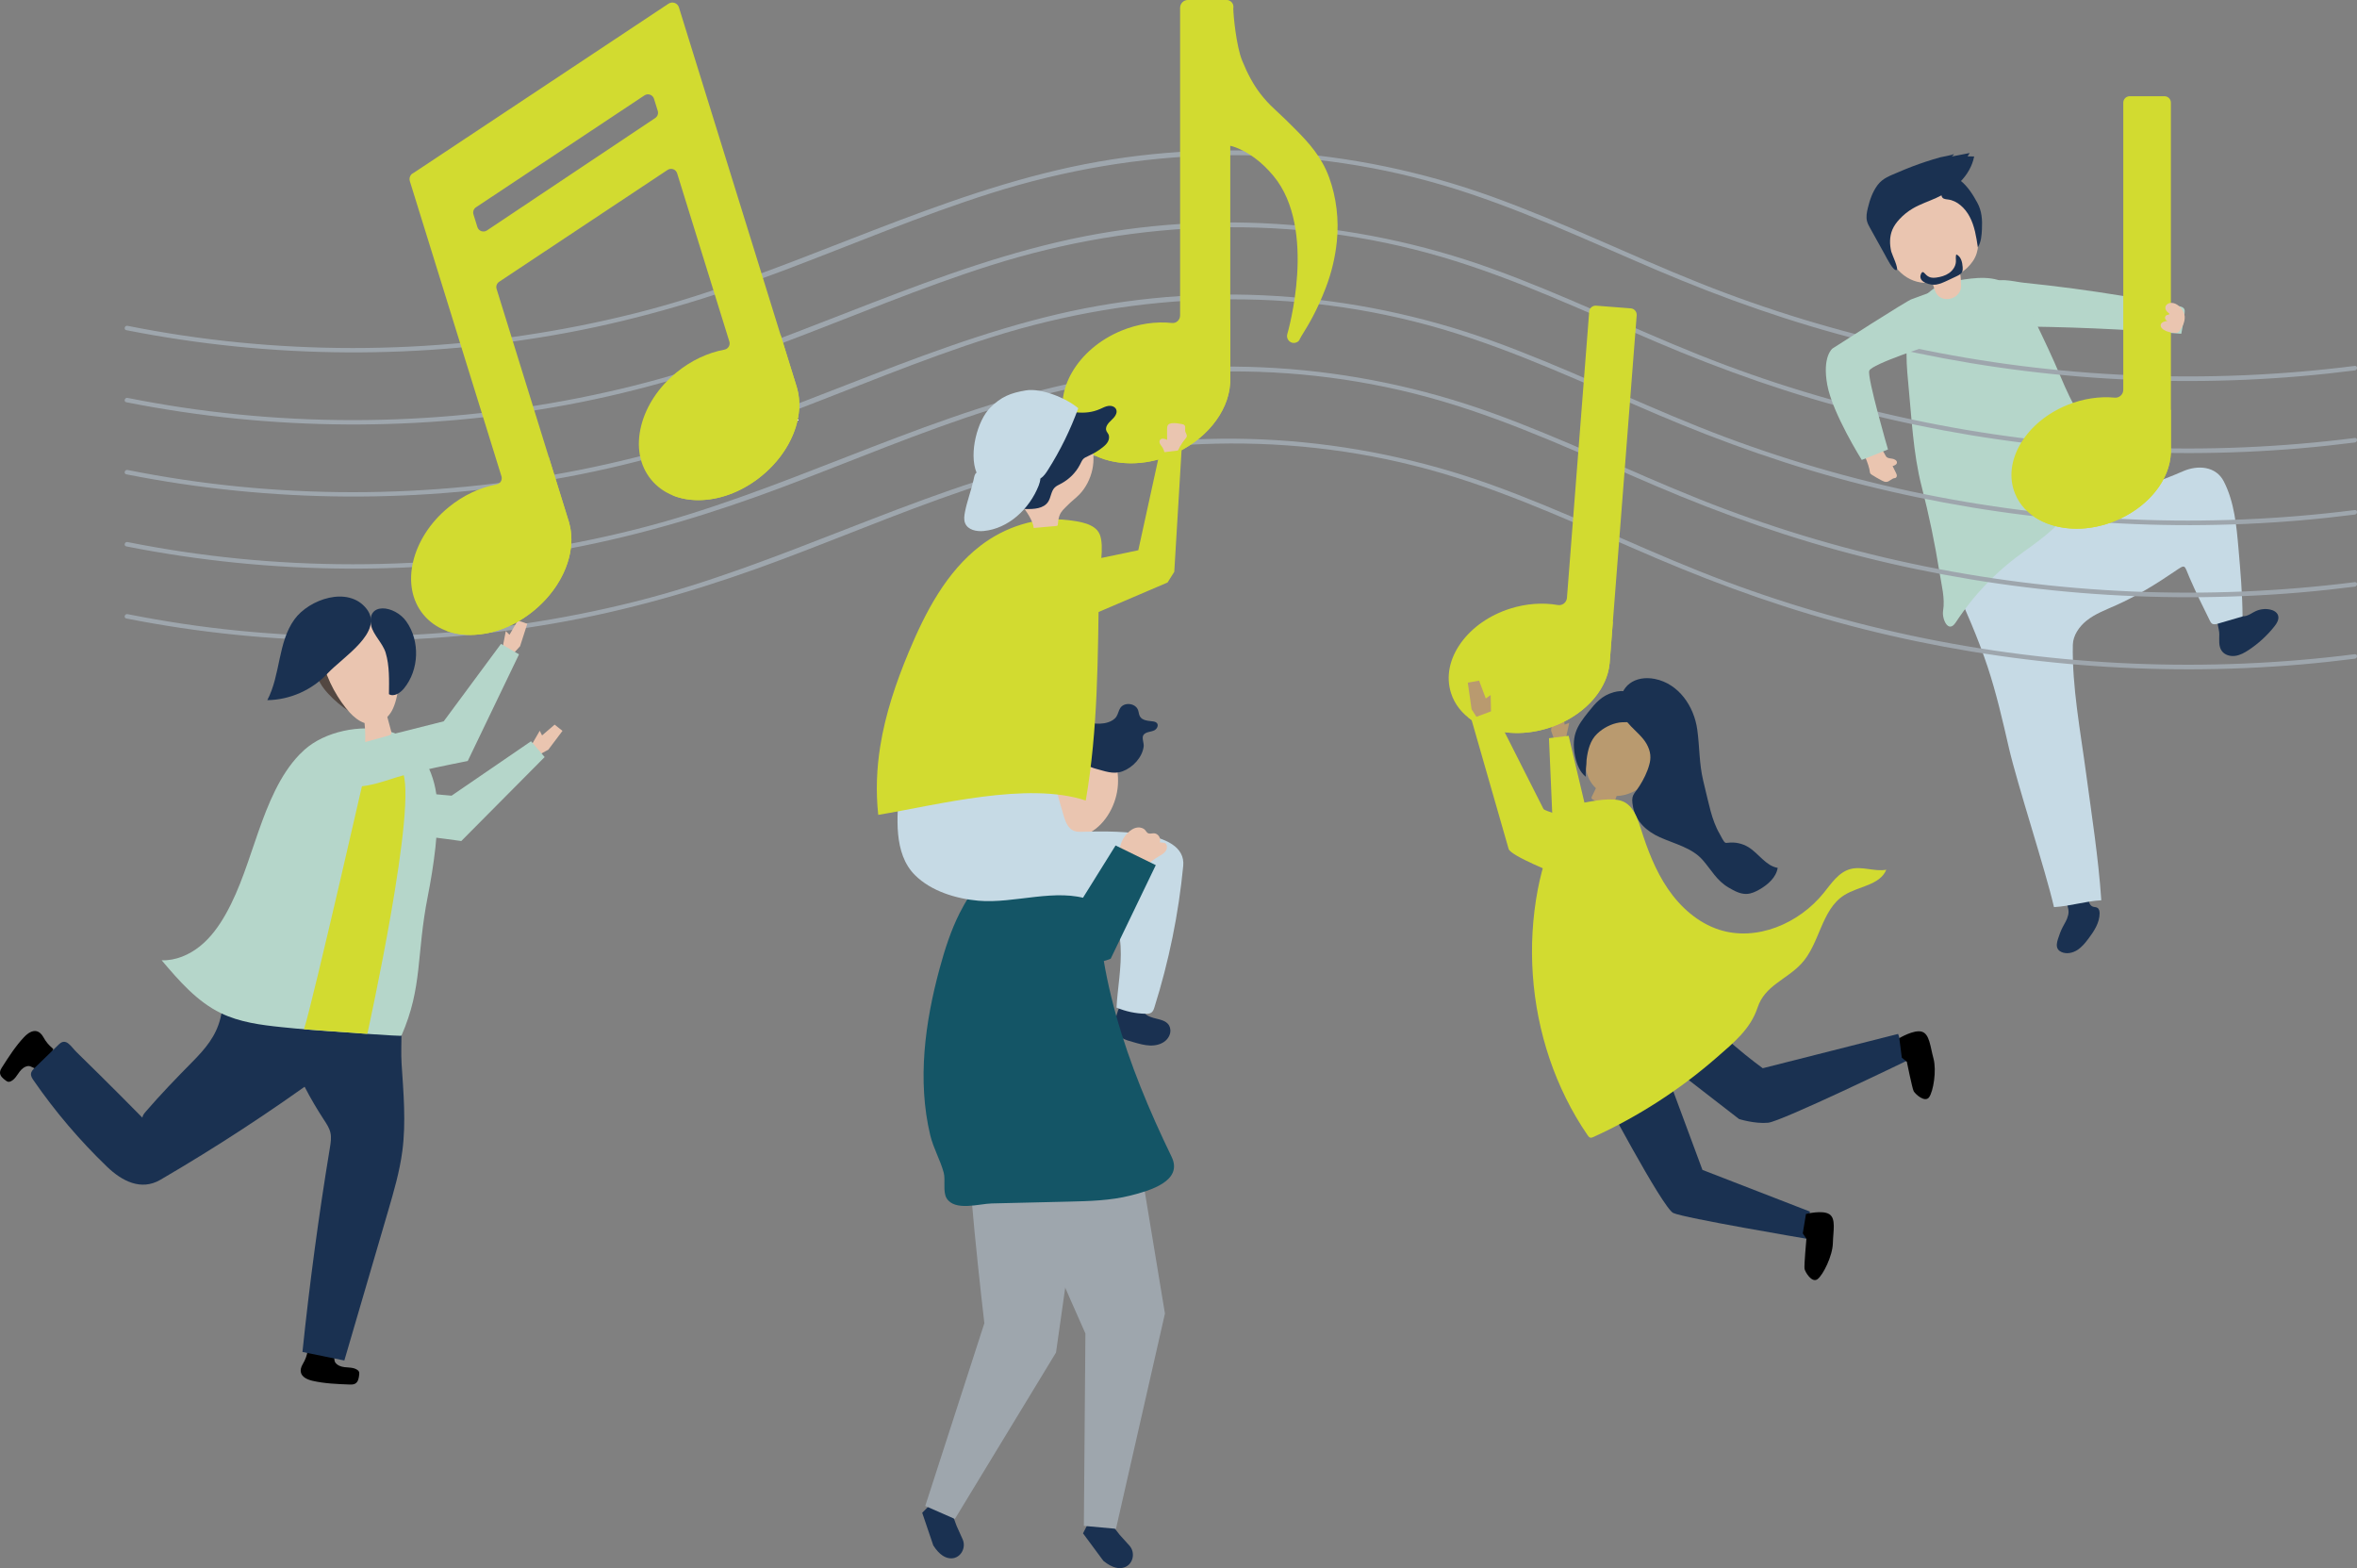 <?xml version="1.0" encoding="UTF-8"?> <!-- Creator: CorelDRAW 2018 (64-Bit) --> <svg xmlns="http://www.w3.org/2000/svg" xmlns:xlink="http://www.w3.org/1999/xlink" xml:space="preserve" width="340.51mm" height="226.527mm" style="shape-rendering:geometricPrecision; text-rendering:geometricPrecision; image-rendering:optimizeQuality; fill-rule:evenodd; clip-rule:evenodd" viewBox="0 0 7634.37 5078.82"><rect x="0" y="0" width="7634.37" height="5078.82" fill="#808080" stroke="none"/> <defs> <style type="text/css"> <![CDATA[ .fil0 {fill:black;fill-rule:nonzero} .fil8 {fill:#145566;fill-rule:nonzero} .fil1 {fill:#1A3151;fill-rule:nonzero} .fil13 {fill:#534741;fill-rule:nonzero} .fil6 {fill:#9EA6AD;fill-rule:nonzero} .fil12 {fill:#A19FAA;fill-rule:nonzero} .fil2 {fill:#B5D6CA;fill-rule:nonzero} .fil10 {fill:#B6C8D2;fill-rule:nonzero} .fil4 {fill:#B99A6F;fill-rule:nonzero} .fil3 {fill:#C6DAE5;fill-rule:nonzero} .fil5 {fill:#D2DB30;fill-rule:nonzero} .fil7 {fill:#EAC5B0;fill-rule:nonzero} .fil9 {fill:#EAEAEA;fill-rule:nonzero} .fil11 {fill:#FAF1F5;fill-rule:nonzero} ]]> </style> </defs> <g id="Слой_x0020_1">  <path class="fil0" d="M974.96 4446.43c3.9,12.88 18.19,21.32 37.49,25.72 38.81,8.87 78.87,10.43 118.65,11.95 6.82,0.25 14.08,0.41 19.92,-3.12 9.26,-5.61 11.28,-17.93 12.37,-28.7 0.32,-3.26 0.63,-6.68 -0.68,-9.67 -1.08,-2.48 -3.15,-4.37 -5.37,-5.89 -11.85,-8.18 -27.43,-7.23 -41.72,-8.89 -11.06,-1.28 -22.69,-5.47 -29.49,-14.73 -5.77,-7.87 -1.67,-28.2 -7.75,-31.01 -23.42,-10.86 -50.05,-11.69 -75.85,-12.35 -1.27,-0.03 -2.6,-0.04 -3.69,0.61 -1.69,1.02 -2.11,3.23 -2.43,5.17 -2.38,14.58 -7.57,28.7 -15.2,41.34 -7.05,11.67 -8.68,21.48 -6.25,29.55z"></path> <path class="fil0" d="M118.87 3339.86c-13.08,-3.16 -27.59,4.91 -41.15,19.32 -27.29,28.99 -48.9,62.76 -70.34,96.31 -3.67,5.75 -7.47,11.93 -7.38,18.75 0.15,10.82 9.76,18.8 18.49,25.19 2.64,1.93 5.43,3.92 8.68,4.31 2.67,0.31 5.36,-0.52 7.8,-1.65 13.05,-6.09 20.11,-20 28.78,-31.5 6.7,-8.88 16.2,-16.8 27.61,-17.98 9.72,-1 25.17,12.83 30.68,9.01 21.21,-14.72 35.4,-37.26 49.02,-59.19 0.67,-1.08 1.35,-2.22 1.34,-3.48 -0.03,-1.97 -1.72,-3.45 -3.24,-4.71 -11.37,-9.43 -20.92,-21.05 -27.97,-34.03 -6.5,-11.97 -14.14,-18.36 -22.33,-20.34z"></path> <path class="fil1" d="M623.07 3439.15l-1.3 1.31c-50.87,51.58 -101.69,104.18 -149.03,159.06 -5.16,5.98 -10.47,12.42 -11.73,20.21 -46.86,-47.61 -94.03,-94.9 -141.52,-141.87 -23.74,-23.47 -47.57,-46.88 -71.48,-70.21 -18.12,-17.67 -33.55,-48.19 -57.03,-25.41 -26.07,25.31 -52.14,50.62 -78.21,75.93 -5.66,5.49 -11.66,11.68 -12.41,19.53 -0.74,7.72 3.83,14.85 8.24,21.22 69.84,101.08 149.86,195.12 238.46,280.24 47.52,45.66 109.6,78.52 172.22,42.02 180.52,-105.22 355.68,-219.63 524.58,-342.63 11.9,-8.66 24.14,-17.8 31.2,-30.71 7.01,-12.82 8.11,-27.94 9.07,-42.52 2.56,-38.95 3.48,-82.76 -23.14,-111.32 -15.07,-16.16 -36.54,-24.42 -57.22,-32.18 -41.37,-15.51 -82.75,-31.02 -124.12,-46.52 -28.64,-10.73 -53.62,-33.31 -82.32,-42.76 -28.05,-9.26 -52.82,20.8 -63.05,44.22 -11.16,25.53 -13.53,53.89 -20.25,80.94 -14.72,59.26 -49.61,99.45 -90.95,141.47z"></path> <path class="fil1" d="M1303.13 3728.3c-8.68,66.08 -27.47,130.35 -46.19,194.3 -47.2,161.26 -94.41,322.5 -141.61,483.76 -45.23,-9.22 -90.47,-18.44 -135.69,-27.65 22.98,-221.27 52.62,-441.83 88.87,-661.31 2.69,-16.28 5.41,-33.06 1.69,-49.13 -3.46,-14.92 -12.17,-27.98 -20.53,-40.79 -90.33,-138.31 -161.38,-300.03 -142.53,-464.15 3.02,-26.28 230.92,-9.58 254.47,-6.3 58.25,8.1 110.09,17.95 128.02,79.55 18.39,63.18 6.88,143.42 11.1,208.52 6.11,94.22 14.76,189.08 2.4,283.21z"></path> <path class="fil2" d="M7057.59 991.55c6.34,1.27 13.4,3.02 16.76,8.35 2.67,4.24 2.22,9.58 1.65,14.51 -2.63,22.33 -6.22,44.54 -10.74,66.57 -187.05,-15.16 -374.73,-23.11 -562.45,-23.81 -11.9,-0.05 -24.27,-0.17 -34.98,-5.19 -9.2,-4.31 -16.32,-11.89 -22.13,-19.99 -21.33,-29.77 -25.9,-76.44 -3.16,-107.1 22.7,-30.61 79.17,-12.59 111.57,-9.29 107.55,10.98 214.72,25.24 321.34,42.74 60.92,10.01 121.65,21.09 182.15,33.21z"></path> <path class="fil1" d="M6698.25 2965.62c-2.93,13.23 -10.79,24.75 -17.04,36.78 -6.44,12.42 -11.25,25.62 -15.47,38.97 -3.47,10.95 -6.32,23.74 0.17,33.2 2.78,4.06 6.99,6.94 11.48,8.94 16.21,7.19 35.68,3.11 50.68,-6.35 14.99,-9.46 26.34,-23.62 36.98,-37.81 18.05,-24.08 35.62,-51.1 35.63,-81.2 0.01,-6.77 -1.48,-14.49 -7.28,-17.99 -4.38,-2.64 -9.97,-2.07 -14.78,-3.84 -11.76,-4.34 -13.95,-19.57 -16.01,-31.93 -2.38,-14.28 -7.07,-28.17 -13.83,-40.96 -1.28,-2.41 -2.91,-5.01 -5.55,-5.66 -1.8,-0.44 -3.67,0.13 -5.43,0.69 -18.71,5.95 -48.17,7.41 -51.44,28.93 -3.91,25.7 20.48,50.94 11.9,78.22z"></path> <path class="fil1" d="M7188.38 2053.7c0.02,18.75 -2.92,39.4 8.06,54.61 9.47,13.12 27.34,18.1 43.38,15.93 16.04,-2.18 30.59,-10.38 44.09,-19.32 31.27,-20.73 59.27,-46.4 82.62,-75.77 8.38,-10.54 16.61,-24.01 11.94,-36.67 -3.78,-10.51 -15.23,-16.24 -26.18,-18.45 -15.59,-3.15 -32.18,-1.15 -46.59,5.59 -10.04,4.71 -19.09,11.65 -29.72,14.82 -10.63,3.17 -24.09,1.19 -29.66,-8.41 -11.76,-20.3 -43.44,-16.97 -59.16,3.72 -12.73,16.75 1.22,44.5 1.22,63.94z"></path> <path class="fil3" d="M7010.82 1550.93c20.22,-7.85 40.3,-16.06 60.21,-24.73 47.72,-20.78 106.6,-16.78 132.14,33.37 33.94,66.64 40.96,143.28 47.41,217.78 6.3,72.96 12.62,146.01 13.12,219.23 -26.6,7.76 -53.21,15.51 -79.81,23.25 -6.27,1.83 -13.49,3.54 -18.96,-0.02 -3.35,-2.18 -5.28,-5.91 -7.07,-9.48 -23.17,-46.22 -45.67,-92.91 -66.28,-140.33 -17.78,-40.9 -10.87,-44.33 -48.51,-18.7 -59.9,40.8 -122.72,79.35 -188.97,108.95 -33.18,14.81 -68,27.55 -96.26,50.38 -22.9,18.51 -43.22,47.23 -43.85,77.72 -2.78,135.22 24.53,279.06 42.51,413.31 18.44,137.67 40.35,275.47 49.67,414.16 -51.48,2.68 -101.79,19.47 -153.27,22.16 -27.64,-120.38 -118.78,-397.18 -146.42,-517.55 -20.12,-87.66 -40.28,-175.48 -68.58,-260.84 -31.38,-94.68 -72.36,-186.47 -113.15,-277.38 -10.21,-22.75 -20.55,-45.46 -31.01,-68.11 -12.02,-26.06 -19.84,-34.18 9.57,-46.28 58.24,-23.96 119.55,-43.81 180.54,-59.42 42.42,-10.84 85.48,-18.93 128.06,-29.14 69.06,-16.56 136.64,-38.64 204.14,-60.7 65.32,-21.36 130.73,-42.74 194.76,-67.63z"></path> <polygon class="fil4" points="5024,2366.48 5030.79,2294.25 5061.6,2296.3 5067.85,2346.97 5082.77,2341.13 5069.47,2402.1 5037.21,2404.33 "></polygon> <path class="fil5" d="M5336.8 2884.87c5.28,-12.3 7.06,-26.1 4.81,-39.3 -3.18,-18.61 -13.91,-35.28 -27.32,-48.57 -23.08,-22.87 -53.44,-40.01 -79.28,-59.73 -14.66,-11.18 -29.32,-22.38 -43.98,-33.57 -7.33,-5.59 -14.66,-11.19 -21.99,-16.78 -3.64,-2.77 -19.01,-11.1 -19.99,-15.25l-68.16 -288.57 -63.74 7.72 15.79 363.96c2.43,20.26 105.1,91.91 124.57,106.56 45.05,33.93 117.18,104.06 169.53,39.76 4,-4.91 7.28,-10.39 9.78,-16.21z"></path> <path class="fil1" d="M5179.85 3523.22c0,0 204.93,389 239.98,405.41 35.05,16.4 431.17,83.28 431.17,83.28l11.21 -87.98 -347.99 -134.9 -114.09 -307.48 -55.3 -170.52 -164.98 212.19z"></path> <path class="fil1" d="M5289.1 3359.49c8.53,4.85 343.75,264.8 343.75,264.8 0,0 50.99,16.13 94.15,11.96 43.16,-4.17 449.45,-200.88 449.45,-200.88l-28.4 -86.74 -438.47 111.1c0,0 -171.29,-123.4 -205.84,-200.77 -34.55,-77.37 -52.48,-129.91 -153.76,-126.74 -101.29,3.18 -134.76,185.31 -60.89,227.28z"></path> <path class="fil0" d="M5851.01 4011.99c0,0 -7.97,87.52 -6.09,97.5 1.89,9.97 23.75,47.19 42.13,33.38 18.38,-13.82 48.65,-75.81 49.65,-116.21 1.01,-40.39 10.78,-80.14 -11.65,-94.27 -22.44,-14.13 -75.47,-0.66 -75.47,-0.66l-10.35 62.82 11.77 17.44z"></path> <path class="fil0" d="M6176.26 3438.77c0,0 17.43,86.14 22.09,95.16 4.67,9.02 36.27,38.42 49.93,19.91 13.66,-18.51 24.9,-86.58 14.29,-125.57 -10.6,-38.98 -12.63,-79.88 -38.17,-86.99 -25.55,-7.12 -72.5,20.99 -72.5,20.99l8.08 63.16 16.27 13.34z"></path> <path class="fil1" d="M3787.04 3321.88c-9.84,-18.29 -34.25,-19.94 -51.88,-25.42 -29.55,-9.19 -32.9,-16.48 -30.14,-46.81 0.17,-1.97 0.35,-4.02 -0.31,-5.88 -1.51,-4.26 -6.55,-5.92 -10.93,-7.02 -13.96,-3.5 -27.92,-7.01 -41.88,-10.5 -1.28,-0.32 -2.63,-0.64 -3.89,-0.28 -1.51,0.43 -2.59,1.73 -3.53,2.99 -17.95,23.75 -34.72,65.89 -32.17,96.1 3.07,36.29 31.22,42.34 60.51,50.71 17.02,4.87 34.26,9.77 51.96,10.38 17.69,0.59 36.19,-3.56 49.72,-14.98 10.4,-8.77 17.41,-22.18 16.32,-35.74 -0.43,-5.33 -1.76,-9.79 -3.77,-13.55z"></path> <path class="fil2" d="M6844.89 1472.79c-9.68,-7.68 -19.01,-15.81 -27.95,-24.36 -65.11,-62.25 -107.42,-144.41 -142.2,-227.52 -25.68,-61.34 -53.58,-119.97 -82.52,-179.91 -24.11,-49.95 -51.77,-103.51 -101.91,-127.18 -51.53,-24.34 -115.49,-10.84 -169.17,-2.1 -51.08,8.32 -91.64,43.98 -115.36,88.96 -36.75,69.68 -33.29,155.15 -25.33,235.67 11.02,111.49 15.91,231.24 43.76,339.05 23.75,91.91 43.08,184.95 57.94,278.71 6.3,39.76 18.34,84.05 11.57,124.03 -4.35,25.74 16.55,74.57 40.5,38.41 17.82,-26.92 36.74,-53.01 57.34,-77.88 40.58,-49.01 86.67,-93.48 137.17,-132.19 30.62,-23.48 62.83,-44.86 92.72,-69.26 38.39,-31.34 72.81,-67.54 113.1,-96.39 59.19,-42.39 131.08,-69.06 178.37,-124.4 -24.06,-12.21 -46.88,-26.85 -68.01,-43.63z"></path> <path class="fil6" d="M7627.31 2118.83c-477.85,60.57 -965.2,40.29 -1436.05,-60.18 -234.75,-50.09 -464.99,-119.96 -687.49,-208.8 -225.39,-89.99 -443.43,-197.19 -672.01,-279.55 -449.76,-162.06 -940.93,-195.31 -1407.68,-85.48 -470.52,110.71 -898.5,346.23 -1367.25,463.71 -477.48,119.68 -979.98,144.41 -1467.22,71.36 -59.09,-8.86 -117.93,-19.23 -176.52,-30.84 -9.34,-1.84 -13.34,12.19 -3.95,14.04 470.51,93.16 957.94,96.04 1429.54,8 239.13,-44.65 470.62,-115.09 697.63,-200.57 224.93,-84.71 446.23,-179.28 675.78,-251.73 473.51,-149.47 979.39,-166.72 1457.82,-26.31 239.47,70.27 464.97,177.45 693.61,274.94 218.09,93.01 441.34,171.94 671.83,229.95 461.04,116.04 942.24,155.55 1416.46,114.82 58.61,-5.04 117.14,-11.39 175.51,-18.79 9.33,-1.18 9.49,-15.76 0,-14.56z"></path> <path class="fil6" d="M7627.31 1885.38c-477.85,60.59 -965.2,40.29 -1436.05,-60.17 -234.75,-50.09 -464.99,-119.96 -687.49,-208.8 -225.39,-89.99 -443.43,-197.19 -672.01,-279.55 -449.76,-162.06 -940.93,-195.31 -1407.68,-85.48 -470.52,110.71 -898.5,346.23 -1367.25,463.71 -477.48,119.68 -979.98,144.41 -1467.22,71.37 -59.09,-8.87 -117.93,-19.24 -176.52,-30.85 -9.34,-1.85 -13.34,12.18 -3.95,14.05 470.51,93.15 957.94,96.04 1429.54,7.99 239.13,-44.64 470.62,-115.08 697.63,-200.57 224.93,-84.7 446.23,-179.28 675.78,-251.72 473.51,-149.46 979.39,-166.71 1457.82,-26.31 239.47,70.27 464.97,177.44 693.61,274.93 218.09,93.01 441.34,171.94 671.83,229.96 461.04,116.04 942.24,155.55 1416.46,114.81 58.61,-5.03 117.14,-11.39 175.51,-18.79 9.33,-1.18 9.49,-15.76 0,-14.57z"></path> <path class="fil6" d="M7627.31 1651.95c-477.85,60.57 -965.2,40.29 -1436.05,-60.18 -234.75,-50.09 -464.99,-119.96 -687.49,-208.8 -225.39,-89.99 -443.43,-197.19 -672.01,-279.56 -449.76,-162.05 -940.93,-195.29 -1407.68,-85.47 -470.52,110.72 -898.5,346.23 -1367.25,463.72 -477.48,119.67 -979.98,144.4 -1467.22,71.35 -59.09,-8.86 -117.93,-19.24 -176.52,-30.83 -9.34,-1.86 -13.34,12.18 -3.95,14.04 470.51,93.15 957.94,96.04 1429.54,8 239.13,-44.65 470.62,-115.09 697.63,-200.58 224.93,-84.7 446.23,-179.27 675.78,-251.72 473.51,-149.46 979.39,-166.71 1457.82,-26.31 239.47,70.27 464.97,177.45 693.61,274.94 218.09,93 441.34,171.94 671.83,229.95 461.04,116.04 942.24,155.55 1416.46,114.82 58.61,-5.04 117.14,-11.4 175.51,-18.79 9.33,-1.2 9.49,-15.77 0,-14.57z"></path> <path class="fil6" d="M7627.31 1418.52c-477.85,60.57 -965.2,40.29 -1436.05,-60.18 -234.75,-50.09 -464.99,-119.97 -687.49,-208.81 -225.39,-89.98 -443.43,-197.18 -672.01,-279.56 -449.76,-162.06 -940.93,-195.29 -1407.68,-85.46 -470.52,110.71 -898.5,346.22 -1367.25,463.71 -477.48,119.68 -979.98,144.41 -1467.22,71.35 -59.09,-8.86 -117.93,-19.24 -176.52,-30.84 -9.34,-1.84 -13.34,12.19 -3.95,14.05 470.51,93.16 957.94,96.04 1429.54,8 239.13,-44.64 470.62,-115.09 697.63,-200.57 224.93,-84.7 446.23,-179.28 675.78,-251.74 473.51,-149.46 979.39,-166.7 1457.82,-26.31 239.47,70.28 464.97,177.45 693.61,274.95 218.09,93 441.34,171.93 671.83,229.94 461.04,116.05 942.24,155.55 1416.46,114.83 58.61,-5.05 117.14,-11.4 175.51,-18.79 9.33,-1.19 9.49,-15.76 0,-14.57z"></path> <path class="fil6" d="M7627.31 1185.08c-477.85,60.57 -965.2,40.28 -1436.05,-60.18 -234.75,-50.09 -464.99,-119.97 -687.49,-208.8 -225.39,-89.99 -443.43,-197.2 -672.01,-279.56 -449.76,-162.05 -940.93,-195.3 -1407.68,-85.48 -470.52,110.72 -898.5,346.23 -1367.25,463.72 -477.48,119.68 -979.98,144.41 -1467.22,71.36 -59.09,-8.86 -117.93,-19.24 -176.52,-30.85 -9.34,-1.84 -13.34,12.19 -3.95,14.05 470.51,93.16 957.94,96.04 1429.54,8 239.13,-44.64 470.62,-115.09 697.63,-200.57 224.93,-84.7 446.23,-179.27 675.78,-251.73 473.51,-149.47 979.39,-166.71 1457.82,-26.31 239.47,70.27 464.97,177.44 693.61,274.94 218.09,93 441.34,171.94 671.83,229.95 461.04,116.04 942.24,155.55 1416.46,114.81 58.61,-5.04 117.14,-11.39 175.51,-18.79 9.33,-1.19 9.49,-15.76 0,-14.56z"></path> <path class="fil2" d="M970.18 2443.61c-64.45,66.57 -102.27,162.5 -132.39,247.57 -32.26,91.09 -59.08,184.95 -106.49,269.16 -22.02,39.13 -48.79,76.29 -83.78,104.41 -35,28.13 -78.95,46.71 -123.84,45.47 55.79,65.7 113.9,133.23 191.42,170.91 61.09,29.69 129.94,38.63 197.51,45.59 61.31,6.31 122.74,11.34 184.25,15.06 13.9,0.85 202.27,15.34 203.51,12.42 69.11,-158.81 47.55,-259.69 85.06,-450.62 18.49,-94.15 37.94,-221.91 29.24,-318.77 -7.12,-79.29 -53.08,-191.72 -161.54,-218.12 -85.78,-20.88 -200.42,1.76 -267.34,61.87 -5.37,4.83 -10.57,9.85 -15.6,15.06z"></path> <polygon class="fil7" points="1776.03,2428.11 1821.89,2367.11 1796.46,2346.87 1755.73,2381.87 1748.26,2366.77 1715.43,2423.63 1738.95,2448.2 "></polygon> <path class="fil2" d="M1068.39 2590.72c3.18,-5.17 7.38,-10.2 12.65,-14.92 21.89,-19.63 52.23,-28.01 81.69,-28.81 46.64,-1.24 94,12.17 140.46,16.2 53.17,4.6 106.32,9.21 159.48,13.82l257.36 -176.25 44.13 51.13 -269.98 272c-70.27,-9.54 -138.89,-19.13 -209.25,-24.21 -63.07,-4.56 -131.94,3.5 -188.84,-28.84 -32.13,-18.25 -45.2,-51.65 -27.7,-80.11z"></path> <path class="fil5" d="M1201.68 2418.07c0,0 -188.62,828.98 -217.12,915.45l205.24 14.95c0,0 168.06,-760.8 111.99,-852.59 -56.07,-91.79 -100.11,-77.81 -100.11,-77.81z"></path> <polygon class="fil7" points="1684.56,2092.91 1707.93,2020.26 1677.28,2009.47 1650.25,2055.86 1638.25,2044.04 1625.84,2108.51 1656.11,2124.03 "></polygon> <path class="fil2" d="M1069.12 2478.19c1.31,-5.94 3.64,-12.05 7.07,-18.25 14.27,-25.7 40.18,-43.56 67.76,-53.94 43.67,-16.45 92.8,-19.27 138.04,-30.68 51.74,-13.05 103.48,-26.09 155.21,-39.13l185.49 -250.78 58.43 33.87 -166.08 345.38c-69.52,13.97 -137.51,27.38 -205.65,45.6 -61.09,16.35 -123.54,46.5 -187.88,34.57 -36.34,-6.74 -59.61,-34.01 -52.39,-66.63z"></path> <path class="fil1" d="M3626.63 4970.92l31.46 34.78c20.27,22.41 12.66,59.97 -15.42,70.35 -16.55,6.1 -39.08,3.42 -68.81,-20.8l-65.96 -89.14 13.55 -26.41 75.88 -6.49 29.31 37.71z"></path> <path class="fil6" d="M3655.1 3539.69l118.17 714.6 -158.61 697.12 -104.03 -9.47 5.02 -623.04c0,0 -314.19,-704.84 -292.49,-718.13 21.69,-13.28 431.94,-61.08 431.94,-61.08z"></path> <path class="fil1" d="M3098.4 4941.92l19.46 43.14c12.54,27.79 -5.94,61.15 -35.72,62.1 -17.54,0.55 -38.14,-9.17 -59.13,-41.71l-35.95 -105.88 20.79 -20.85 74.01 17.96 16.55 45.23z"></path> <path class="fil6" d="M3513.54 3724.2l-93.08 656.33 -327.59 539.02 -95.97 -42.12 191.44 -591.81c0,0 -70.29,-598.47 -45.7,-604.22 24.58,-5.76 370.91,42.8 370.91,42.8z"></path> <path class="fil7" d="M3612.99 2452.23c-62.09,20.72 -128.33,-24.6 -188.23,5.34 -38.95,19.47 -65.44,68.49 -71.81,117.99 -2.97,23.07 -2,47.19 6.32,67.37 5.39,13.1 13.68,24.07 22.98,33.34 12.43,12.39 26.88,21.68 42.39,27.74 -6,16.58 -13.25,32.63 -21.64,47.85 30.57,5.76 61.14,11.5 91.72,17.26 3.95,-20.83 7.92,-41.66 11.87,-62.48 8.64,-2.69 17.12,-6.25 25.3,-10.89 49.44,-28.02 85.45,-90.59 89.13,-154.84 1.73,-30.1 -3.07,-59.62 -8.04,-88.67z"></path> <path class="fil1" d="M3298.68 2584.89c-2.63,-4.48 -5.15,-9.02 -7.42,-13.7 -27.52,-56.8 -42.28,-123.49 -1.57,-178.24 41.46,-55.75 126.39,-80.14 191.29,-63.62 35.76,9.11 73.57,21.36 108.64,9.84 10.49,-3.44 20.66,-9.3 26.61,-18.6 5.51,-8.62 6.94,-19.4 12.63,-27.9 13.32,-19.89 49.68,-15.19 57.49,7.44 2.29,6.64 2.44,14.03 5.91,20.14 7.66,13.53 26.37,14.12 41.79,16.15 4.95,0.65 10.28,1.86 13.42,5.74 5.74,7.05 0.28,18.18 -7.62,22.71 -10.9,6.24 -29.91,4.48 -36.8,16.71 -4.98,8.83 2.65,25.79 1.37,35.99 -4.48,35.71 -35.31,68.17 -67.87,80.33 -31.2,11.65 -59.13,-1 -90.29,-8.98 -8.82,-2.26 -18.23,-7.77 -26.88,-8.98 -10.91,-1.5 -21.64,3.83 -32.05,6.15 -13,2.9 -26.51,1.26 -39.79,0.17 -13.27,-1.09 -27.08,-1.54 -39.41,3.5 -12.33,5.02 -22.79,16.95 -22.04,30.25 0.9,16.1 17.12,28.62 16.82,44.74 -0.27,13.98 -12.69,24.41 -18.01,37.34 -4.12,10.01 -4.23,22.13 -11.74,29.93 -3.33,3.46 -7.84,5.7 -10.87,9.43 -3.96,4.89 -5.18,12.05 -10.45,15.46 -5.85,3.78 -14.06,0.79 -18.56,-4.52 -4.5,-5.3 -6.34,-12.29 -8.57,-18.88 -6,-17.73 -16.71,-32.75 -26.03,-48.6z"></path> <path class="fil8" d="M3108.52 2956.81c-28.63,56.8 -48.33,118.25 -65.05,179.81 -47.29,174.12 -72.97,362.23 -30.4,540.04 10.08,42.15 32.66,80.49 43.59,121.1 6.48,24.04 -3.56,62.71 9.63,83.47 26.95,42.44 105.26,17.39 145.79,16.44 82.87,-1.97 165.75,-3.92 248.63,-5.88 67.57,-1.6 135.9,-3.29 201.15,-19.78 62.11,-15.69 171.15,-46.74 132.89,-125.58 -143.1,-294.85 -257.58,-615.54 -238.06,-942.7 5.11,-85.63 -167.33,-66.71 -216.85,-52.19 -82.27,24.12 -154.08,80.88 -200.83,152.23 -11.22,17.11 -21.31,34.85 -30.49,53.05z"></path> <path class="fil5" d="M5281.99 998.72l-112.02 -8.72c-11.55,-0.89 -21.62,7.7 -22.52,19.21l-72.09 927.16c-1.15,14.91 -14.88,25.75 -29.65,23.15 -48.79,-8.54 -102.59,-4.72 -154.14,11.61 -66.64,21.12 -123.28,60.5 -159.51,110.87 -37.57,52.24 -48.97,110.09 -32.1,162.89 23.67,74.07 99.07,121.17 189.75,128.22 39.91,3.09 82.78,-1.56 125.48,-15.1 109.47,-34.7 188.92,-118.11 198.23,-207.92l0.23 -1.87 87.63 -1127.05c0.89,-11.51 -7.74,-21.56 -19.27,-22.45z"></path> <path class="fil9" d="M4889.11 2373.07c-0.02,-0.01 -0.05,-0.01 -0.08,-0.01 0.03,0 0.05,0 0.08,0.01zm-0.6 -0.06c-0.02,0 -0.06,0 -0.08,0 0.02,0 0.06,0 0.08,0zm-0.62 -0.05c-0.02,0 -0.03,0 -0.04,-0.01 0.01,0.01 0.02,0.01 0.04,0.01z"></path> <path class="fil5" d="M4913.6 2374.04c-8.06,0 -16.03,-0.31 -23.9,-0.92l0 0c-0.2,-0.02 -0.39,-0.03 -0.59,-0.05 -0.02,-0.01 -0.05,-0.01 -0.08,-0.01 -0.17,-0.02 -0.35,-0.03 -0.52,-0.05 -0.02,0 -0.06,0 -0.08,0 -0.18,-0.02 -0.36,-0.03 -0.54,-0.05 -0.02,0 -0.03,0 -0.04,-0.01 -51.58,-4.33 -98.03,-21.71 -132.76,-49.6 112.54,-15.45 307.72,-77.71 469.16,-311.75l-10.62 136.62 -0.23 1.87c-7.78,75.02 -64.49,145.58 -146.77,187.01 -13.23,6.66 -27.09,12.56 -41.53,17.61 -3.27,1.15 -6.59,2.26 -9.93,3.31 -34.29,10.87 -68.69,16.02 -101.58,16.02z"></path> <path class="fil5" d="M7010.64 311.65l-112.36 0c-11.58,0 -20.96,9.35 -20.96,20.89l0 929.97c0,14.95 -12.84,26.82 -27.77,25.39 -49.3,-4.75 -102.65,3.24 -152.78,23.51 -64.79,26.21 -118.22,69.86 -150.44,122.9 -33.41,55 -40.28,113.56 -19.37,164.88 29.34,72.01 108.18,113.12 199.12,113.12 40.02,0 82.41,-7.97 123.92,-24.77 106.45,-43.07 179.19,-132.41 181.5,-222.67l0.09 -1.88 0 -1130.46c0,-11.54 -9.39,-20.89 -20.96,-20.89z"></path> <path class="fil10" d="M6725.49 1712.32c-0.06,0 -0.1,0 -0.17,0 0.05,0 0.11,0 0.17,0zm-0.58 0c-0.07,0 -0.13,0 -0.19,0 0.05,0 0.13,0 0.19,0zm-0.6 0c-0.06,0 -0.11,0 -0.17,0 0.06,0 0.11,0 0.17,0zm-0.62 -0.01c-0.04,0 -0.09,0 -0.13,0 0.05,0 0.09,0 0.13,0z"></path> <path class="fil5" d="M6726.08 1712.32l0 0c-0.19,0 -0.39,0 -0.59,0 -0.06,0 -0.11,0 -0.17,0 -0.13,0 -0.28,0 -0.41,0 -0.06,0 -0.13,0 -0.19,0 -0.13,0 -0.28,0 -0.41,0 -0.06,0 -0.11,0 -0.17,0 -0.15,0 -0.3,-0.01 -0.45,-0.01 -0.04,0 -0.08,0 -0.13,0 -51.5,-0.43 -98.92,-14.15 -135.56,-39.16 111.01,-24.12 300.76,-101.32 443.58,-347.18l0 137.04 -0.09 1.88c-0.02,0.74 -0.04,1.46 -0.07,2.19 -3.24,84.76 -68.37,168.4 -164.94,213.32 -5.4,2.51 -10.9,4.9 -16.5,7.17 -5.17,2.09 -10.34,4.04 -15.54,5.86 -36.49,12.8 -73.35,18.9 -108.39,18.9z"></path> <path class="fil5" d="M3976.33 44.52l-0.75 0.1 -0.01 -0.04 0.76 -0.07zm221.19 375.97c-21.55,-21.67 -44.82,-44.78 -69.11,-66.93 -16.93,-15.44 -32.56,-32.43 -46.44,-50.51 -21.88,-28.51 -40.47,-62.37 -58.53,-106.58 -19.31,-47.3 -29,-150.25 -28.73,-169.44 0.75,-3.56 0.65,-7.32 -0.42,-11.01 -2.81,-9.58 -11.48,-16.03 -21.15,-16.03l-125.68 0c-13.85,0 -25.08,11.39 -25.08,25.44l0 996.21c0,14.38 -12.16,25.97 -26.25,24.44 -52.76,-5.71 -110.08,2.74 -163.88,24.89 -143.09,58.91 -223.3,197.2 -178.81,308.28 30.9,77.14 113.91,121.19 209.68,121.19 42.15,-0.02 86.77,-8.54 130.5,-26.55 108.51,-44.67 184.71,-137.25 190.75,-231.23 0.3,-1.47 0.46,-2.99 0.46,-4.54l0 -766.06c3.9,0.85 7.62,1.87 11.18,3.07 22.19,7.43 44.7,19.44 66.9,35.66 21.97,16.06 42.19,35.34 61.82,58.95 143.86,173 45.95,508.64 44.94,512.01l-0.02 0.02c-3.42,11.41 2.57,24.13 14.97,28.05 6.41,2.03 13.46,0.46 19.1,-3.24 2.69,-1.76 5.05,-4.47 7.8,-11.57l0.28 0.09c0.92,-2.41 5.7,-10.14 9.91,-16.95 15.28,-24.72 43.71,-70.72 72.73,-146.69 18.52,-48.54 30.52,-98.92 35.63,-149.75 7.11,-70.63 -1.41,-141.94 -24.65,-206.22 -24.35,-67.35 -66.65,-113.5 -107.9,-155.02z"></path> <path class="fil9" d="M3662.48 1500.45c-0.05,0 -0.13,0 -0.18,0 0.07,0 0.12,0 0.18,0zm-0.65 0c-0.06,0 -0.13,0 -0.19,0 0.06,0 0.13,0 0.19,0zm-0.67 0c-0.05,0 -0.11,0 -0.16,0 0.05,0 0.1,0 0.16,0zm-0.77 -0.01c-0.01,0 -0.02,0 -0.03,0 0.02,0 0.02,0 0.03,0zm-1.39 -0.02l-0.01 0c0.01,0 0,0 0.01,0z"></path> <path class="fil5" d="M3663.12 1500.46l0 0c-0.21,0 -0.43,0 -0.64,-0.01 -0.06,0 -0.12,0 -0.18,0 -0.16,0 -0.31,0 -0.47,0 -0.06,0 -0.13,0 -0.19,0 -0.17,0 -0.33,0 -0.48,0 -0.05,0 -0.1,0 -0.16,0 -0.21,-0.01 -0.4,-0.01 -0.61,-0.01 -0.01,0 -0.02,0 -0.03,0 -0.45,-0.01 -0.9,-0.01 -1.36,-0.02 -0.01,0 0,0 -0.01,0 -57.11,-0.76 -109.38,-17.31 -148.49,-47.18 127.08,-33.26 330.14,-131.5 474.33,-420.92l0 205.82c0,1.55 -0.16,3.07 -0.46,4.54 -6.04,93.98 -82.24,186.56 -190.75,231.23 -43.72,18 -88.35,26.53 -130.5,26.55z"></path> <path class="fil5" d="M2118.29 319.9l12.2 39.3c2.68,8.64 -0.66,18.02 -8.2,23.05l-545.04 364.06c-11.41,7.62 -26.93,2.15 -30.98,-10.9l-12.73 -41.02c-2.69,-8.65 0.66,-18.05 8.24,-23.08l545.57 -362.34c11.41,-7.58 26.89,-2.11 30.94,10.92zm66.85 -310.38c-6.67,-2.33 -14.07,-1.41 -19.92,2.52 0,0 -805.31,534.85 -824.3,547.1 -3.17,2.04 -6.72,3.55 -9.23,6.53 -4.89,5.81 -6.49,13.71 -4.25,20.96l296.83 956.23c3.65,11.79 -3.95,23.91 -16.13,26.17 -53.95,9.98 -108.33,35.58 -154.93,73.68 -121.27,99.15 -158.13,255.02 -82.15,347.46 37.6,45.75 96.23,69.17 165.08,65.94 24.42,-1.14 49.1,-5.62 73.43,-13.18 41.85,-12.98 82.64,-35.07 119.2,-64.96 94.85,-77.56 140.82,-191.59 114.82,-284.34l-0.55 -2.1 -234.59 -755.75c-2.68,-8.66 0.67,-18.06 8.25,-23.1l545.57 -362.33c11.41,-7.58 26.89,-2.11 30.93,10.92l169.19 545.02c3.65,11.79 -3.95,23.92 -16.14,26.16 -53.96,9.99 -108.34,35.59 -154.92,73.68 -57.83,47.28 -98.53,108.75 -114.61,173.07 -16.67,66.71 -5.14,128.64 32.46,174.39 37.6,45.75 96.23,69.17 165.07,65.94 66.42,-3.11 134.82,-30.86 192.63,-78.15 96.08,-78.55 141.81,-193.8 114.04,-287.12l-0.3 -1.05 -381.59 -1229.29c-2.09,-6.73 -7.25,-12.08 -13.91,-14.42z"></path> <path class="fil11" d="M1843.05 1691.52l-43.52 -140.21 0 0 43.52 140.21zm-47.86 -154.2l-17.61 -56.7c0.01,0 0.01,0 0.01,0l17.6 56.7 0 0z"></path> <polygon class="fil12" points="1799.53,1551.31 1795.19,1537.32 1795.19,1537.32 1799.53,1551.31 "></polygon> <path class="fil5" d="M1523.83 2056.39c-28.52,0 -55.09,-4.74 -78.93,-13.8 115.8,-73.32 283.52,-233.76 332.69,-561.97l17.6 56.7 4.34 13.99 43.52 140.21 0.55 2.1c4.82,17.21 7.17,35.16 7.19,53.46 0.07,80.35 -44.76,167.71 -122.01,230.89 -15.12,12.35 -30.96,23.38 -47.29,32.98 -2.52,1.48 -5.05,2.93 -7.59,4.34 -20.85,11.58 -42.44,20.85 -64.31,27.64 -24.33,7.55 -49.01,12.04 -73.43,13.18l0 0c-4.15,0.2 -8.26,0.29 -12.32,0.29z"></path> <path class="fil11" d="M2263.75 1619.83c3.47,-0.02 6.97,-0.12 10.51,-0.28 66.42,-3.11 134.82,-30.86 192.63,-78.15 73.23,-59.87 117.22,-141.07 121.69,-217.63l0 0c-4.48,76.56 -48.46,157.76 -121.69,217.63 -57.81,47.28 -126.21,75.04 -192.63,78.15 -3.54,0.17 -7.04,0.26 -10.51,0.28z"></path> <path class="fil11" d="M2580.64 1253.22l-44.39 -143 0 0 44.39 143zm-49.34 -158.95l-2.72 -8.76 0 0 2.72 8.76 0 0z"></path> <polygon class="fil12" points="2536.25,1110.22 2531.3,1094.28 2531.3,1094.28 2536.25,1110.22 "></polygon> <path class="fil5" d="M2261.84 1619.83c-30.11,0 -58.06,-5.26 -82.89,-15.36 108.2,-60.71 285.06,-205.17 349.63,-518.96l2.72 8.76 4.95 15.95 44.39 143 0.3 1.05c5.43,18.22 8.04,37.29 8.04,56.75 -0.01,4.23 -0.13,8.47 -0.38,12.73 -4.48,76.56 -48.46,157.76 -121.69,217.63 -57.81,47.28 -126.21,75.04 -192.63,78.15 -3.54,0.17 -7.04,0.26 -10.51,0.28 -0.64,0.01 -1.28,0.01 -1.91,0.01z"></path> <path class="fil3" d="M3168.99 2917.22c115.68,10.39 253.41,-42.61 363.4,-2.21 141.89,52.12 89.52,231.95 84.06,348.33 29.78,12.56 61.96,19.39 94.27,20.01 6.72,0.13 13.98,-0.19 19.29,-4.31 4.98,-3.88 7.16,-10.25 9.06,-16.27 46.97,-148.93 78.33,-302.77 93.4,-458.21 12.06,-124.42 -253.92,-112.14 -326.73,-110.61 -9.46,0.2 -19.23,0.34 -27.98,-3.27 -18.47,-7.62 -26.53,-28.89 -32.33,-48 -19.88,-65.42 -36.5,-131.83 -49.81,-198.9 -1.72,-8.65 -3.57,-17.73 -9.29,-24.43 -8.45,-9.9 -22.75,-11.88 -35.71,-12.89 -123.43,-9.62 -248.97,8.61 -364.56,52.97 -21.36,8.19 -43.52,18.16 -56.61,36.93 -11.54,16.53 -14.29,37.49 -16.11,57.57 -8.19,90.23 -20.03,210.12 50.13,280.17 52.49,52.41 133.32,76.64 205.53,83.13z"></path> <path class="fil4" d="M5382.4 2431.41c0.33,-110.19 -130.93,-192.06 -202.12,-87.44 -21.39,31.44 -39.51,66.31 -44.42,104.07 -4.91,37.77 5.21,78.92 32.99,104.26l0.48 0.4c-4.3,8.8 -8.61,17.61 -12.92,26.41 -0.93,1.89 -1.87,4 -1.32,6.03 0.62,2.3 2.93,3.62 5.04,4.69 10.28,5.22 20.55,10.44 30.82,15.66 5.09,2.6 10.42,5.24 16.14,5.27 12.51,0.06 21.74,-12.17 26.2,-24.06 1.07,-2.85 2,-5.77 2.92,-8.71 71.35,-1.11 145.96,-74.56 146.18,-146.58z"></path> <path class="fil1" d="M5173.46 2376.13c-23.17,21.82 -30.74,54.05 -34.48,84.58 0,19.1 -4.15,35.4 -2.55,55.07 -18.97,-14.92 -28.46,-38.89 -33.76,-62.44 -5.98,-26.56 -7.58,-54.8 0.84,-80.69 7.93,-24.34 24.11,-45 39.98,-65.1 24.2,-30.63 44.67,-54.89 83.6,-65.64 28.2,-7.8 62.66,-5.27 77.52,23.73 5.29,10.33 4.94,22.65 3.93,34.3 -0.61,6.95 -1.47,14.09 -4.73,20.26 -12.99,24.6 -37.13,16.62 -58.58,19.88 -26.45,4.03 -52.23,17.64 -71.78,36.05z"></path> <path class="fil1" d="M5341.8 2477.46c-6.13,23 -18.45,47.69 -31.14,67.62 -19.43,30.51 -28.72,28.92 -21.13,68.93 8.89,46.82 44.51,78.74 87,97.79 48.14,21.59 103.66,33.78 138.43,73.46 28.46,32.47 45.3,66.73 83.83,89.24 18.18,10.62 37.66,21.58 58.7,20.73 14.99,-0.6 29.06,-7.22 42.04,-14.73 27.14,-15.7 53.37,-38.74 58.46,-69.66 -38.7,-6.57 -61.45,-46.68 -94.93,-67.18 -19.61,-12 -43.36,-17.08 -66.16,-14.13 -2.84,0.37 -5.82,0.84 -8.49,-0.22 -5.61,-2.24 -14.75,-22.43 -18.08,-28.04 -6.93,-11.67 -12.58,-24.04 -17.44,-36.69 -9.55,-24.85 -15.81,-50.82 -21.99,-76.67 -4.76,-19.95 -9.52,-39.91 -14.28,-59.87 -13.35,-55.94 -11.35,-108.95 -19.19,-165.27 -10.54,-75.8 -60.17,-148.35 -137.28,-163.83 -62.31,-12.5 -117.23,21.28 -111.66,90.4 4.21,52.17 60.82,78.09 84.42,119.27 14.82,25.84 15.2,47.69 8.89,68.85z"></path> <polygon class="fil4" points="4766.58,2297.37 4754.15,2210.82 4790.85,2204.51 4812.46,2262.12 4828.29,2251.08 4829.92,2326.28 4792.75,2337.99 "></polygon> <path class="fil5" d="M5279.41 2816.57c2.71,-15.9 0.92,-32.58 -5.45,-47.41 -8.98,-20.91 -26.26,-37.43 -45.72,-49.21 -33.5,-20.28 -73.9,-31.79 -109.76,-47.62 -20.34,-8.98 -40.68,-17.95 -61.01,-26.93 -10.17,-4.49 -20.34,-8.97 -30.51,-13.46 -5.05,-2.22 -25.41,-7.65 -27.73,-12.23l-161.31 -318.92 -72.51 27.03 121.2 422.05c8.57,23.06 149.1,78.05 176.05,89.72 62.37,27.05 166.68,88.87 209.87,-1.23 3.31,-6.9 5.6,-14.25 6.89,-21.77z"></path> <path class="fil5" d="M5142.38 3676.87c2.22,3.23 4.76,6.64 8.54,7.6 3.57,0.92 7.25,-0.64 10.61,-2.17 144.13,-65.7 278.63,-152.45 398.02,-256.55 55.61,-48.48 110.11,-92.52 133.24,-162.42 23.66,-71.5 92.52,-89.76 141.22,-141.54 60.78,-64.64 64.5,-175.28 139.54,-222.62 46.07,-29.07 115.51,-31.93 136.19,-82.33 -38.37,7.02 -78.61,-12.31 -116.28,-2.19 -38.19,10.25 -61.86,46.89 -86.71,77.65 -79.86,98.84 -217.35,157.84 -338.29,118.83 -68.62,-22.15 -125.47,-72.81 -166.11,-132.37 -40.65,-59.55 -66.53,-127.88 -88.25,-196.64 -10.61,-33.61 -24.93,-74.48 -60.01,-87.49 -33.82,-12.54 -91.99,-0.7 -126.42,5.5 -50.94,9.14 -52.6,11.56 -72.24,52.77 -32.55,68.31 -60.46,153.76 -74.55,228.08 -17.25,90.97 -22.49,184.19 -16.07,276.54 12.84,184.53 72.65,366.52 177.56,519.33z"></path> <path class="fil5" d="M2851.16 2416.81c-11.56,72.37 -14.78,146.25 -6.5,222.39 193.47,-32.48 483.9,-108.95 672.11,-46.47 40.2,-231.35 38.98,-467.49 42.9,-701.51 0.71,-42.41 18.54,-121.99 2.21,-160.85 -14.93,-35.5 -68.7,-41.68 -103.13,-45.91 -99.82,-12.27 -203.55,21.98 -282.57,82.66 -111.45,85.57 -178.96,215.67 -233.04,345.35 -41.64,99.86 -75.39,200.56 -91.98,304.33z"></path> <path class="fil7" d="M3766.05 1450.29c-2.44,-4.06 -5.86,-7.47 -8.17,-11.61 -2.31,-4.14 -3.33,-9.52 -0.76,-13.49 4.59,-7.12 15.47,-4.33 23.14,-0.74 -0.03,-11.39 -0.07,-22.79 -0.09,-34.17 -0.02,-5.1 0.15,-10.69 3.5,-14.53 2.82,-3.23 7.27,-4.46 11.52,-5 10.58,-1.34 21.28,0.56 31.78,2.47 3.6,0.65 7.51,1.47 9.82,4.3 4.02,4.9 0.89,12.28 2.02,18.53 1.14,6.19 6.64,11.77 5.09,17.88 -0.63,2.51 -2.38,4.56 -4.03,6.55 -13.02,15.68 -23.31,33.59 -30.29,52.73 -1.05,2.88 -2.17,5.99 -4.67,7.78 -2.82,2 -6.6,1.78 -10.05,1.47 -30.24,-2.7 -16.85,-10.23 -28.81,-32.17z"></path> <path class="fil5" d="M3352.04 1852.04l334.96 -69.95 69.18 -315.98 71 -8.3 -23.67 394.24 -21.84 34.59 -429.63 183.62c0,0 -132.12,-76.72 0,-218.21z"></path> <path class="fil7" d="M3529.5 1429.82c-1.52,-3.11 -3.19,-6.15 -5.01,-9.12 -16.06,-26.2 -45.5,-42.35 -75.82,-47.35 -52.75,-8.69 -111.98,8.57 -148.67,48.15 -33.73,36.39 -53.03,109.35 -38.68,157.16 8.54,28.47 27.83,37.05 45.98,56.57 16.28,17.53 38.18,50.74 41.02,74.82 19.32,-1.74 38.65,-3.49 57.97,-5.24 4.77,-0.42 10.2,-0.21 14.85,-1.34 5.54,-1.34 4.93,-0.84 5.43,-6.97 0.73,-9.07 2,-18.07 5.14,-26.66 5.24,-14.32 16.04,-22.96 26.27,-33.46 12.04,-12.35 26.07,-22.55 38.1,-34.9 41.07,-42.2 60.16,-116.99 33.42,-171.66z"></path> <path class="fil1" d="M3304.28 1645.1c5.22,3.04 11.56,3.28 17.6,3.44 26.79,0.73 58.44,-0.94 73.11,-23.37 9.31,-14.24 9.16,-33.92 21.14,-45.99 5.36,-5.4 12.51,-8.54 19.26,-12.07 26.28,-13.73 48.73,-35.3 62.34,-61.75 9.36,-18.2 8.84,-20.34 28.04,-28.87 16.23,-7.21 31.56,-16.45 45.5,-27.44 6.69,-5.28 13.2,-11.11 17.27,-18.6 4.06,-7.48 5.34,-16.96 1.39,-24.51 -1.79,-3.43 -4.55,-6.31 -6.11,-9.84 -5.58,-12.59 5.59,-25.86 15.76,-35.13 10.18,-9.28 21.31,-22.61 15.65,-35.17 -3.95,-8.76 -14.92,-12.39 -24.46,-11.25 -9.55,1.14 -18.19,5.93 -26.96,9.85 -52.78,23.55 -101.58,6.87 -154.95,-1.8 -54.35,-8.82 -108.3,11.22 -151.77,43.11 -14.51,10.64 -28.47,22.79 -37.12,38.57 -6.61,12.08 -9.79,25.74 -11.48,39.4 -5,40.38 3.4,82.08 22.46,117.93 9.28,17.47 21.34,35.62 36.45,48.62 11.54,9.93 24.52,27.67 36.89,34.86z"></path> <path class="fil3" d="M3322.93 1264.39c-49.63,8.22 -79.78,20.2 -115.86,56.28 -40.79,40.8 -69.67,147.08 -43.99,210.21 -6.56,4.52 -7.07,11.86 -10.15,25.29 -7.81,34.12 -20.41,66.72 -27.23,101.22 -2.43,12.34 -4.38,25.58 0.37,37.17 9.02,22 36.97,27.46 60.04,25.25 79.73,-7.64 148.14,-70.74 178.25,-147.21 2.77,-7.05 5.03,-15.05 5.48,-22.71l0.64 -0.36c10.31,-6.72 17.46,-17.42 24.13,-27.94 39.63,-62.51 72.53,-129.53 97.92,-199.45 -38.83,-32.91 -119.97,-65.99 -169.6,-57.76z"></path> <path class="fil7" d="M3684.86 2680.03c9.06,-0.88 18.84,1.87 24.73,8.81 2.64,3.13 4.53,7.06 8.02,9.19 5.92,3.6 13.49,0.56 20.41,0.82 13.49,0.52 23.74,16.69 18.45,29.11 5.73,0.74 11.47,1.46 17.21,2.2 7.9,5.72 7.43,18.31 1.87,26.31 -5.56,8 -14.61,12.69 -23,17.65 -15.74,9.28 -30.33,20.49 -43.36,33.3 -8.55,8.4 -18.82,18.32 -30.55,15.83 -7.16,-1.54 -12.46,-7.42 -17.15,-13.04 -23.54,-28.28 -42.43,-42.87 -30.73,-77.86 7.32,-21.91 29.83,-49.94 54.1,-52.31z"></path> <path class="fil8" d="M3613.37 2738.29l-172.08 276.02c0,0 14.54,147.96 156.25,90.75l146.06 -303.11 -130.24 -63.66z"></path> <path class="fil13" d="M1061.89 2245.47c21.15,23.14 45.39,43.43 71.89,60.18 -23.17,-49.88 -39.44,-102.97 -48.22,-157.28 -0.66,-4.14 -1.57,-8.76 -5.04,-11.14 -3.24,-2.21 -7.55,-1.66 -11.39,-0.86 -68.53,14.24 -44.11,68.76 -7.24,109.09z"></path> <path class="fil7" d="M1134.8 2011.13c-167.46,23.17 -69.06,224 -2.28,296.3 12.66,13.71 28.78,27.72 48.26,34.3 1.98,20.48 2.74,41.07 2.05,61.62 24.74,-6.84 49.48,-13.69 74.22,-20.54 3.88,-1.07 8.22,-2.51 9.91,-6.17 1.37,-2.94 0.55,-6.39 -0.3,-9.52 -4.06,-15.01 -8.11,-30.02 -12.16,-45.04 4.29,-4.49 8.04,-9.28 11.22,-14.09 43.95,-66.4 53.49,-322.4 -130.93,-296.88z"></path> <path class="fil1" d="M1259.8 2248.29c16.3,9.65 36.59,-3.9 48.61,-18.54 49.36,-60.17 52.64,-153.68 7.59,-217.15 -37.7,-53.1 -130.66,-64.2 -113.44,14.68 6.11,27.97 37.48,56.54 46.52,86.57 12.93,42.89 11.24,90.16 10.72,134.44z"></path> <path class="fil1" d="M953.45 2006.37c-53.97,75.03 -44.52,179.54 -87.68,261.26 73.11,-0.88 145.34,-32.89 195.09,-86.46 48.8,-52.55 184.62,-134.66 126.5,-209.23 -59.16,-75.9 -186.62,-31.32 -233.91,34.42z"></path> <path class="fil7" d="M7023.94 1013.36c1.09,0.78 2.3,1.72 2.39,3.07 0.17,2.87 -4.05,3.11 -6.87,3.7 -4.28,0.9 -7.3,5.44 -6.93,9.8 0.38,4.35 3.8,8.15 7.97,9.45 -9.24,0.99 -20.84,4.15 -21.96,13.38 -0.79,6.48 4.54,12.1 10.09,15.55 10.61,6.58 23.3,9.05 35.77,9.65 3.17,0.16 6.47,0.17 9.34,-1.19 3.06,-1.45 5.23,-4.25 7.17,-7.02 9.42,-13.42 16.72,-29.33 15.34,-45.68 -1.42,-16.88 -18.35,-37.97 -35.26,-42.12 -23.16,-5.7 -38.48,15.98 -17.06,31.42z"></path> <path class="fil7" d="M6056.92 1530.86c0.51,3.06 3.34,5.12 5.95,6.79 10.54,6.76 21.4,13.01 32.53,18.75 4.77,2.45 9.92,4.89 15.26,4.35 9.96,-1.01 16.97,-11.89 26.97,-12.33 3.55,-0.16 6.08,-3.88 6.21,-7.43 0.13,-3.55 -1.47,-6.91 -3.04,-10.09 -3.53,-7.15 -7.06,-14.31 -10.58,-21.47 5.94,-1.61 12.95,-4.37 13.93,-10.44 1.21,-7.58 -7.99,-12.41 -15.6,-13.46 -7.61,-1.05 -16.8,-1.73 -20.38,-8.53 -6.51,-12.33 -14.15,-24.05 -22.79,-35 -3.76,-4.76 -10.76,-5.88 -16.62,-4.32 -5.86,1.57 -10.85,5.32 -15.69,8.99 -19.47,14.78 -19,15.12 -10.34,36.64 6.13,15.22 12.26,31.09 14.2,47.54z"></path> <path class="fil2" d="M6192.9 968.67c-7.28,-0.95 -257.61,160.2 -257.61,160.2 0,0 -33.66,25.75 -16.67,117.98 16.99,92.24 111.66,242.73 111.66,242.73l84.96 -33.9c0,0 -67.97,-233.09 -60.68,-254.94 7.28,-21.85 202.37,-84.28 202.37,-84.28l10.51 -175.27 -74.53 27.49z"></path> <path class="fil7" d="M6402.86 737.89c-15.08,-86.36 -97.25,-138.71 -179.37,-117.85 -86.76,22.04 -133.84,94.06 -113.11,179.75 19.61,81.05 80.34,124.9 148.4,115.2 2.93,9.32 6,18.2 8.66,26.19 15.63,47.08 89.2,29.18 84.38,-19.53 -1.05,-10.57 0.17,-25.93 -3.31,-36.47 16.89,-10.1 30.96,-23.58 42.01,-39.94 21.54,-31.89 18.99,-69.36 12.35,-107.35z"></path> <path class="fil1" d="M6379.5 701.37c16.27,30.42 21.66,65.37 26.78,99.53 10.84,-17.05 12.3,-38.39 13.3,-58.71 1.5,-30.28 -0.27,-58.6 -14.93,-85.49 -14.35,-26.29 -30.62,-52.41 -54.19,-71.48 -5.47,-4.42 -12.38,-8.63 -19.12,-6.65 -4.96,1.46 -8.35,5.87 -12.3,9.21 -6.64,5.61 -15.26,8.37 -22.18,13.64 -9.61,7.33 -10.92,21.21 -8.26,32.28 2.59,10.79 11.06,11.22 20.82,12.39 30.59,3.62 55.9,28.74 70.09,55.28z"></path> <path class="fil1" d="M6125.79 814.89c-5.48,-23.36 -5.8,-48.59 3.49,-70.72 5.32,-12.66 13.59,-23.9 22.89,-34.01 12.6,-13.68 27.23,-25.48 43.26,-34.92 23.9,-14.05 50.53,-22.66 75.77,-34.1 28.77,-13.04 56.09,-30 78.24,-52.53 22.15,-22.52 38.96,-50.87 44.89,-81.9 -7.08,-0.1 -14.16,-0.18 -21.24,-0.27 2.25,-3.62 4.51,-7.24 6.76,-10.86 -19.6,3.81 -39.19,7.63 -58.78,11.45 3.53,-1.72 6.31,-4.93 7.52,-8.67 -1.12,3.47 -38.27,9.54 -43.33,10.94 -15.72,4.33 -31.34,9.06 -46.84,14.14 -30.33,9.97 -60.18,21.35 -89.44,34.11 -25.71,11.21 -50.3,18.81 -67.52,41.93 -16.3,21.87 -25.36,48.45 -31.65,74.74 -3.34,13.95 -6.04,28.65 -2.4,42.53 2.04,7.81 6,14.95 9.92,22 16.21,29.19 32.41,58.37 48.62,87.55 4.33,7.79 25.37,50.77 36.49,48.44 9.48,-1.99 -14.73,-51.67 -16.65,-59.86z"></path> <path class="fil1" d="M6271.03 921.76c13.54,-2.22 26.16,-8.13 38.57,-13.97 9.33,-4.4 18.66,-8.79 27.99,-13.19 7.02,-3.31 14.58,-7.14 17.82,-14.19 2.14,-4.65 2.03,-9.99 1.72,-15.09 -0.98,-16.29 -5.64,-35.28 -20.78,-41.36 -2.57,7.71 -0.64,16.12 -1.17,24.23 -0.96,14.74 -10.29,28.08 -22.45,36.49 -12.15,8.41 -26.85,12.4 -41.49,14.37 -12.46,1.67 -21.86,0.34 -31.4,-7.92 -7.43,-6.44 -12.25,-16.91 -17.91,-3.33 -11.09,26.6 32.1,36.75 49.09,33.96z"></path> </g> </svg> 